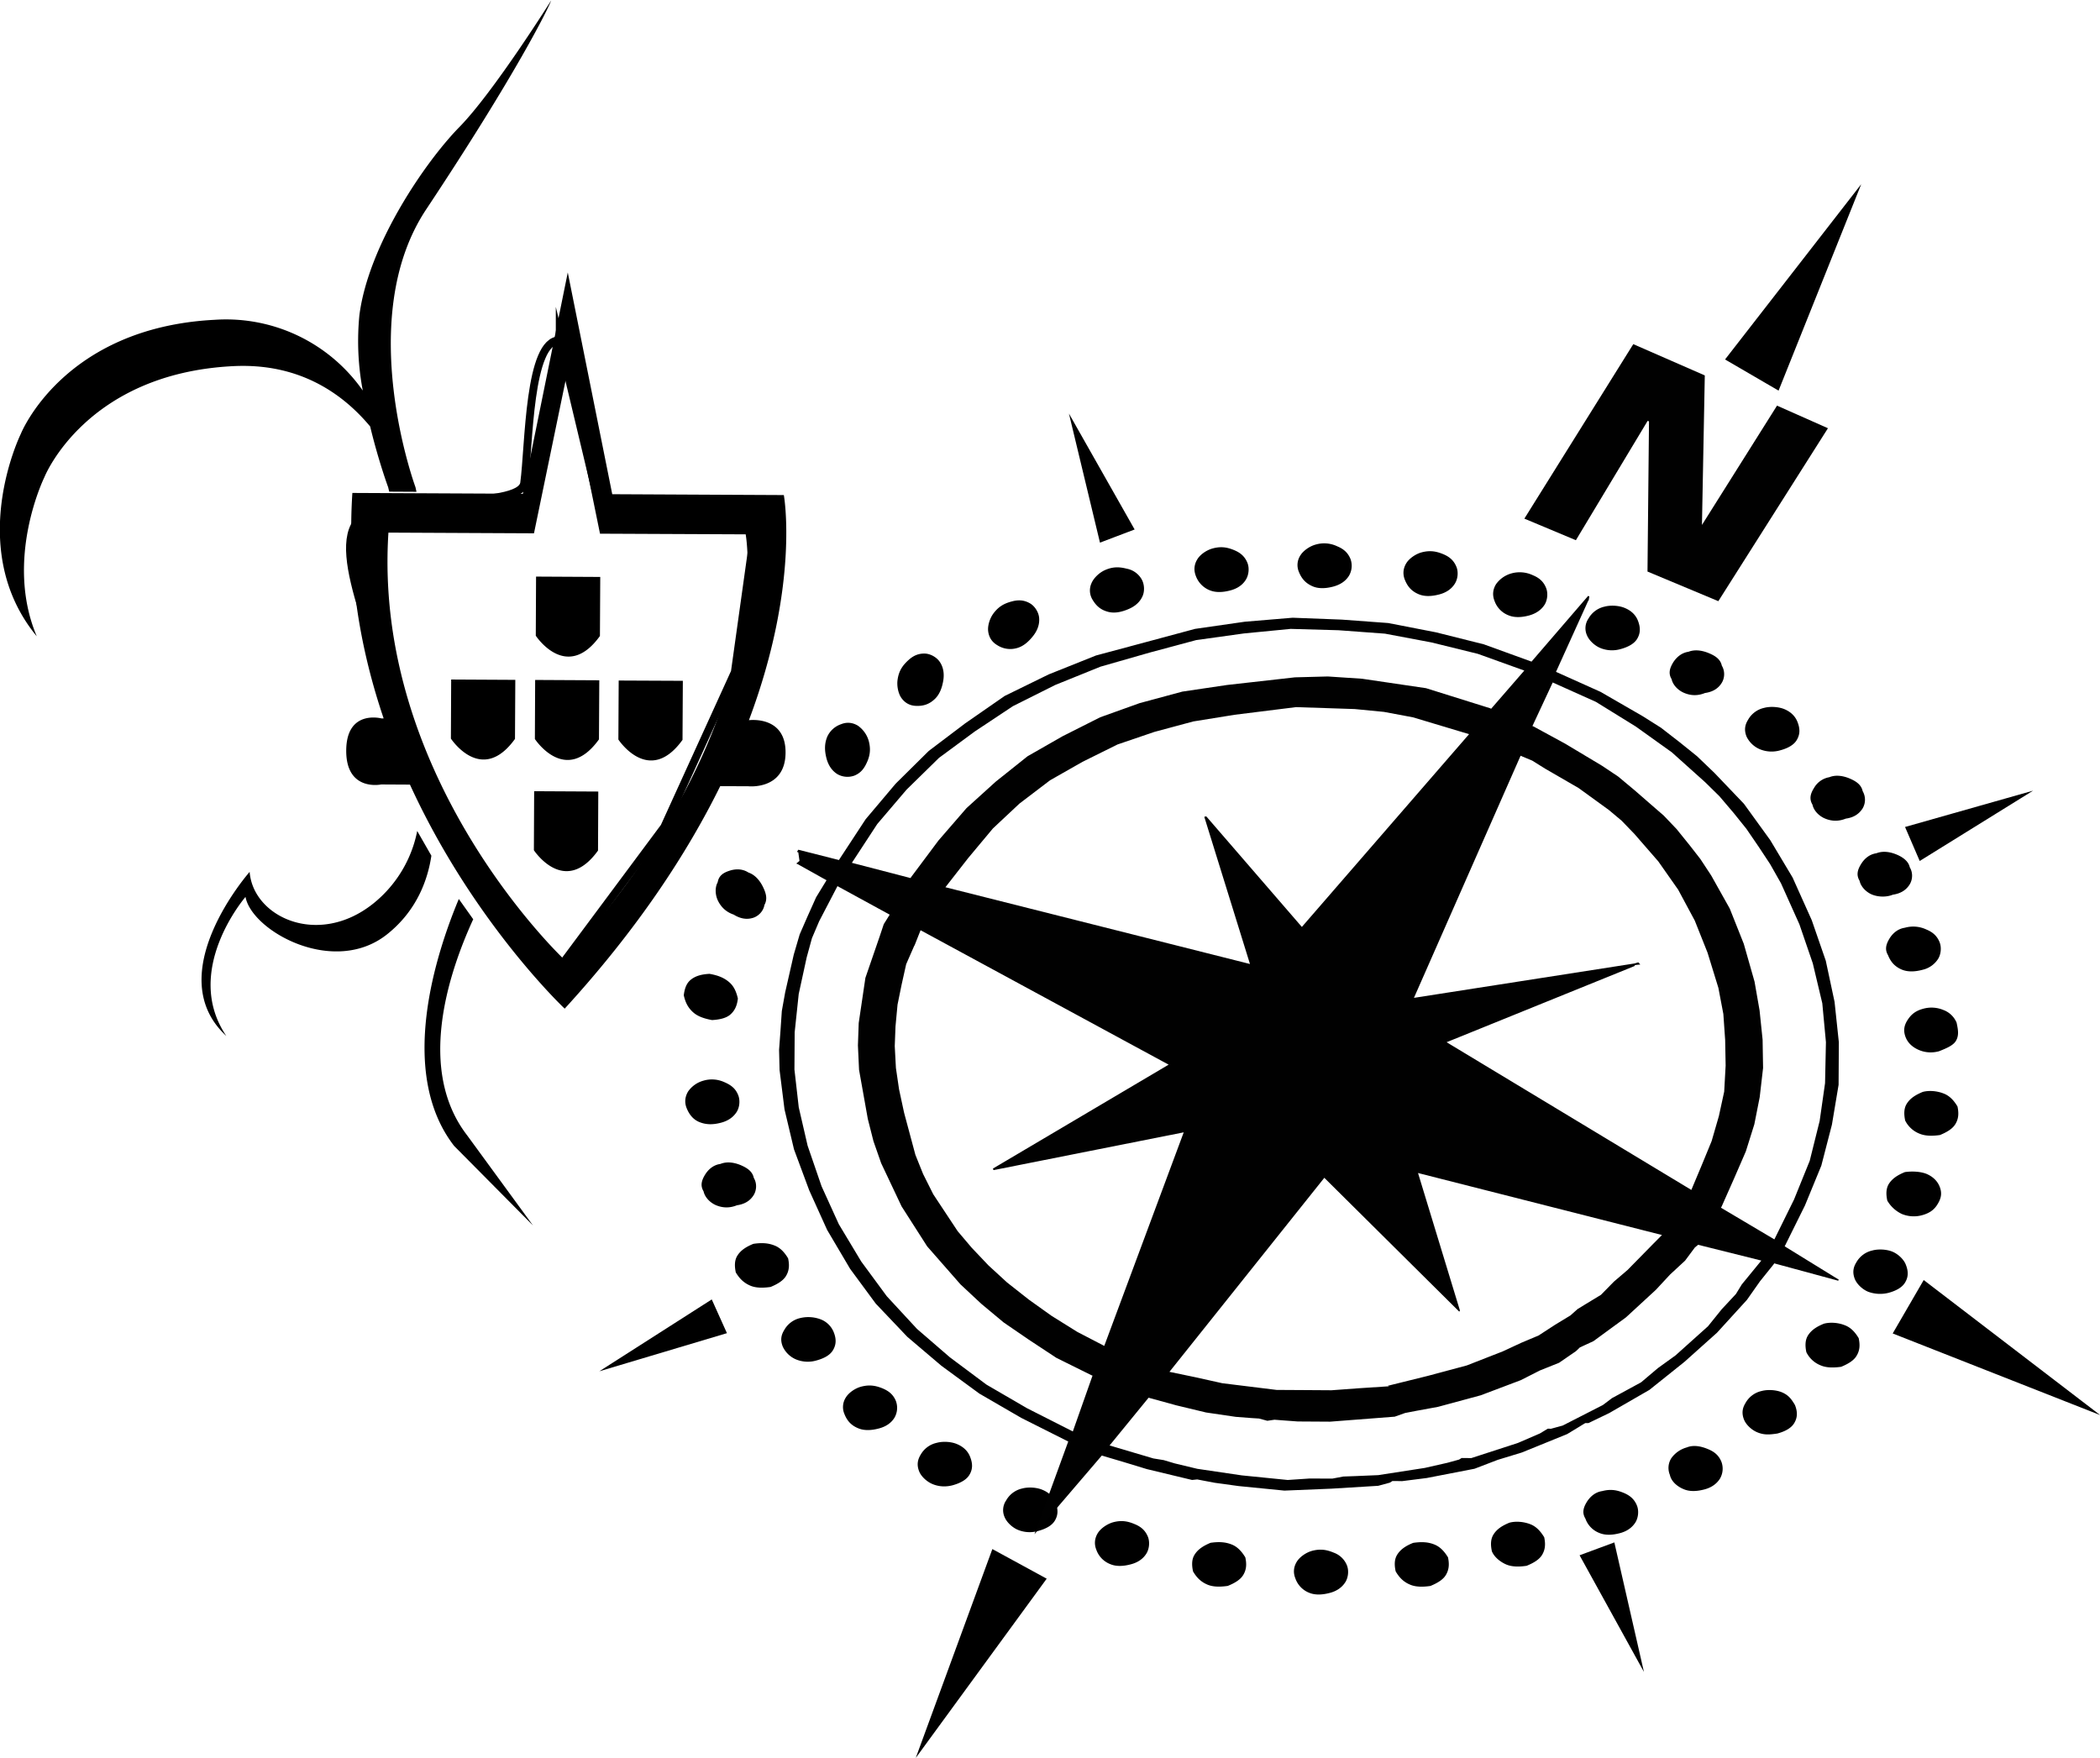 <svg xmlns="http://www.w3.org/2000/svg" width="221.4" height="185.33" viewBox="0 0 58.579 49.035" xmlns:v="https://vecta.io/nano"><style><![CDATA[.C{fill:none}.D{stroke:#000}.E{stroke-miterlimit:22.926}.F{stroke-width:.15}.G{stroke-width:.353}]]></style><g transform="matrix(4.115 0 0 4.105 932.427 184.118)"><g clip-path="url(#A)" transform="matrix(.35 .046 .046 -.35 -311.53 39.199)"><path d="M224.349 248.045c-.054-.118-.151-.197-.266-.245-.153-.064-.287-.081-.426-.043-.111.031-.202.108-.272.233-.052.093-.065.203-.013.322a.53.53 0 0 0 .265.244.57.57 0 0 0 .389.027c.139-.038.24-.092.309-.218.052-.093.056-.226.014-.32m.531-1.547c-.053-.118-.15-.197-.294-.237-.126-.072-.259-.089-.398-.051-.112.031-.23.117-.272.234-.08.101-.065.203-.013.321.042.094.122.204.266.244.125.072.276.058.387.028.139-.039.241-.093.283-.211.079-.1.083-.233.041-.328m.817-1.466c-.042-.095-.14-.174-.265-.246-.144-.04-.277-.057-.388-.026-.14.039-.231.116-.311.217-.041.117-.055.227-.013.321.053.118.151.196.276.268.143.041.276.057.415.019.112-.029.203-.107.283-.209.042-.118.055-.227.003-.344m1.08-1.3c-.042-.095-.14-.173-.294-.237a.59.59 0 0 0-.388-.027.49.49 0 0 0-.281.21c-.071.124-.056.226-.014.32a.47.47 0 0 0 .275.269.67.67 0 0 0 .389.027.44.44 0 0 0 .282-.21c.07-.124.083-.234.031-.352m1.342-1.131c-.052-.117-.15-.195-.266-.243-.153-.064-.286-.08-.397-.05-.141.037-.231.114-.3.239a.34.34 0 0 0-.013.32c.041.093.149.196.264.243.154.063.277.057.417.019.11-.031.212-.084.281-.208a.38.38 0 0 0 .014-.32m1.568-.908c-.042-.093-.14-.172-.293-.237-.116-.047-.248-.064-.387-.026-.112.031-.232.115-.284.209-.069.125-.054.226-.013.321a.47.47 0 0 0 .277.267c.116.049.276.058.387.027.14-.038.231-.115.282-.209.07-.125.084-.234.031-.352m1.742-.659c-.042-.094-.14-.173-.294-.237a.59.59 0 0 0-.388-.027c-.111.031-.229.116-.282.209a.33.33 0 0 0-.013.321.47.47 0 0 0 .276.269c.115.048.276.057.387.026.141-.037.231-.115.283-.209.069-.125.083-.234.031-.352m1.828-.394c-.052-.118-.151-.197-.265-.244-.154-.065-.288-.081-.398-.05a.46.46 0 0 0-.301.24c-.052.093-.066.203-.013.322.042.093.151.196.266.245.154.063.276.056.415.017.111-.029.212-.084.282-.208.052-.094.056-.228.014-.322m1.895-.172c-.042-.094-.14-.173-.266-.244-.143-.04-.275-.057-.387-.027-.14.038-.231.115-.31.217-.042.117-.056.227-.014.32.052.118.151.197.276.27.144.04.276.056.416.018.112-.031.202-.109.282-.209.042-.117.056-.227.003-.345m1.965.125c-.053-.118-.151-.198-.265-.245-.154-.064-.287-.081-.399-.051a.46.46 0 0 0-.299.241c-.053.094-.066.204-.014.321.042.095.15.198.265.246.154.063.277.057.416.019a.43.43 0 0 0 .283-.21c.052-.094.055-.227.013-.321m1.893.382c-.042-.094-.14-.173-.266-.245-.142-.04-.276-.057-.387-.026-.14.037-.231.116-.31.217-.043.118-.056.227-.014.321.052.117.151.198.276.268.144.04.277.058.416.019.111-.03.202-.108.283-.209.041-.118.054-.227.002-.345m1.782.626c-.042-.095-.14-.173-.266-.245-.143-.041-.276-.057-.388-.027-.139.039-.257.123-.31.217-.042.118-.055.227-.013.321.052.118.15.197.276.269.115.048.276.057.415.019.112-.031.202-.109.283-.21.041-.117.055-.226.003-.344m1.698.859c-.053-.118-.15-.198-.266-.246-.154-.064-.286-.08-.398-.049a.46.46 0 0 0-.3.24c-.081.101-.066.203-.014.321.043.094.124.205.266.245.154.063.277.057.416.019.111-.031.213-.085.282-.21.052-.093.055-.226.014-.32m1.499 1.045c-.053-.117-.15-.197-.266-.245-.154-.064-.286-.08-.398-.049-.139.037-.259.122-.3.239a.35.35 0 0 0-.014.322.54.54 0 0 0 .267.244c.125.071.276.058.415.019.111-.03.213-.084.282-.209a.38.38 0 0 0 .014-.321m1.272 1.24c-.042-.094-.14-.173-.293-.237-.143-.041-.248-.065-.388-.026-.111.03-.23.115-.282.208-.069.125-.055.227-.013.321a.47.47 0 0 0 .276.269c.115.048.275.057.388.027.139-.039.201-.108.282-.21.069-.124.083-.234.03-.352m1.019 1.442c-.041-.095-.14-.174-.265-.246-.144-.039-.276-.056-.389-.025a.52.52 0 0 0-.31.217c-.041.116-.054.226-.013.32.053.118.151.197.276.268.116.048.276.058.416.019.112-.03.202-.107.282-.208.042-.118.056-.227.003-.345m.739 1.519c-.042-.094-.14-.174-.294-.237a.66.66 0 0 0-.387-.027c-.112.031-.23.115-.283.209-.069.125-.055.227-.013.321a.47.47 0 0 0 .277.268c.115.048.276.057.387.026s.23-.116.282-.21c.07-.123.084-.233.031-.35m.422 1.576c-.042-.095-.112-.181-.266-.245a.6.6 0 0 0-.388-.027.64.64 0 0 0-.31.218c-.042.117-.055.226-.014.321.054.117.152.197.277.268.143.04.303.049.416.02.139-.039.23-.117.282-.21.07-.125.056-.227.003-.345m-.603 4.688a.48.48 0 0 0-.265-.246c-.154-.064-.286-.08-.398-.05-.139.038-.231.117-.3.241-.08.101-.065.203-.014.321.042.095.123.204.266.245a.59.59 0 0 0 .416.019c.112-.03.213-.085.282-.21.052-.093.055-.227.013-.32m-1.815 2.683c-.054-.118-.151-.198-.294-.237-.125-.071-.259-.089-.398-.05-.112.03-.231.116-.272.233-.08.101-.067.203-.013.321a.42.42 0 0 0 .265.245c.126.072.277.057.388.027.139-.039.24-.093.282-.21a.33.33 0 0 0 .042-.329m-1.427 1.137c-.042-.095-.14-.174-.293-.237a.59.59 0 0 0-.388-.027.5.5 0 0 0-.283.209c-.069.125-.055.227-.013.321a.47.47 0 0 0 .276.269c.116.048.276.057.388.027.14-.038.23-.116.282-.21.07-.125.083-.234.031-.352m-1.57.907c-.052-.118-.15-.196-.294-.236-.125-.072-.257-.089-.397-.05-.112.03-.231.115-.273.231-.08.101-.064.202-.013.321.043.093.123.203.266.244.127.07.276.055.388.025.14-.037.24-.091.282-.208.08-.101.083-.234.041-.327m-1.722.626c-.042-.094-.14-.173-.294-.237a.59.59 0 0 0-.387-.027c-.112.031-.23.116-.283.209a.33.33 0 0 0-.013.322.47.47 0 0 0 .276.268c.115.048.276.057.387.026.14-.037.231-.114.283-.208.069-.125.083-.235.031-.353m-1.846.424c-.053-.117-.152-.196-.266-.245-.153-.064-.287-.08-.398-.049a.46.46 0 0 0-.3.24c-.052.094-.066.203-.013.322a.54.54 0 0 0 .265.244.59.59 0 0 0 .415.019c.112-.03.213-.084.283-.21.052-.093.056-.226.014-.321m7.652-4.427c-.053-.118-.151-.198-.294-.238-.125-.072-.286-.08-.398-.05s-.23.116-.272.233c-.08.101-.066.203-.013.321.042.095.122.205.265.245.127.071.276.057.389.026s.24-.092.281-.209c.08-.101.084-.233.042-.328"/></g><g fill="#010101"><path d="M0 0l-1.026.304-1.13-2.465L-2.477.7l-1.44.418-1.636-3.603 1.035-.283L-3.451-.31l.027-.007.348-2.87 1.423-.388z" transform="matrix(.35 .046 .046 -.35 -214.201 -41.942)"/><path d="M0 0l.009.022.075.299 5.06-1.945-3.085-2.423.016-.028 3.526 1.197-.977-4.275-.549.2-.53.242-.47.251-.46.274-.398.28-.362.294-.31.282-.557.643-.244.361-.195.347-.321.776-.155.435-.113.399-.077.414-.035.377-.016.421.027.387.036.407zm-1.609.955L-.543.541-.632.345-.677.112l-.17-.838-.014-.879.041-.429.083-.464.29-.915.164-.412.201-.399.497-.773.588-.7.73-.642.441-.316.476-.302.52-.265.573-.279.706-.242.026-.007-.235-1.114-.929.328-.832.349-.767.431-.696.459-.657.548-.574.599-.521.657-.423.68-.367.739-.265.71-.177.711-.089.712-.019.74.06.72.052.379.095.342zM5.237 3.21l-.036-.014L6.44.501.449 1.204l.36.613.397.628.444.542.523.52.571.433.623.419.67.332.714.297.771.231 1.151.3 1.123.11.561.019.567-.031 1.111-.181-2.7-4.098zm5.69 3.578l-.535-.811-.025.007-1.267.222-1.24.02-.658-.042-.625-.099-1.274-.316-.833-.238-.785-.327-.716-.369-.667-.455-.617-.47-.542-.564-.49-.578-.452-.687-.429-.767-.01-.022-1.155.144.386.804.471.729.539.689.614.592.664.58.749.508.818.464.901.392.855.355.895.247.875.203.914.094.894.051.907-.051.913-.102zm5.091-9.76l.01.022.167.568.156.547.094.539.034.531-.009.566-.08.538-.131.551-.168.537-.3.695-.355.637-.436.585-.249.289-.242.239-.286.273-.276.223-.628.417-.34.216-.334.165-.754.328-.644.249-.026.007.277.882.871-.262.821-.371.751-.402.712-.489.304-.23.31-.281.286-.274.29-.325.249-.288.256-.34.454-.738.352-.71.281-.738.167-.734.086-.784-.008-.735-.089-.785-.202-.78-.274-.809zm-1.054-.669l-.139-.183-.429-.571-.23-.256-.214-.285-.274-.22-.135-.11-.12-.139-.273-.22-.282-.242-.314-.184-.325-.207-.654-.361-.714-.296-.739-.29.026-.006-.574-.114-.512-.106-.553-.069-.494-.062-1.05-.008-.53.047-.505.038 2.462 4.091 2.905-2.217.01.023-1.143 2.52zm.504-.432l.154.277.055.059 1.243-.143-.208-.336-.104-.168-.088-.198-.233-.328-.218-.358-.545-.637-.302-.285-.286-.315-.343-.25-.172-.125-.156-.154-.713-.492-.214-.09-.062-.007-.046-.037-.091-.073-.394-.236-.85-.406-.123-.016-.062-.007-.046-.037-.213-.09-.419-.155-.868-.254-.441-.077-.22-.037-.204-.067-.432-.055-.414-.083-.884-.027-.865.014-.444.047-.217.035-.201.006-.867.138.623 1.009.547-.076.584-.062.576-.009.298.016.149.01.165-.022.133.038.149.008.298.017.616.077 1.218.257.188.096.204.068.408.132.786.328.726.39.333.229.351.198.292.264.064.08.082.052.161.102.56.536.499.599.234.33zm-1.703 5.496l.01.022.098.023-.043.036-.071-.031L9.647.265l1.423 4.888.234-.064.265-.121.686-.286.631-.343.271-.173.279-.223.521-.462.449-.49.394-.549.323-.579.295-.645.16-.486.1-.493.073-.486.038-.502-.04-.48-.075-.495-.127-.48-.137-.503L10.38-.5zm-1.799 6.848l.011.023.003.072-.025.007-.913-1.396-.952.211-.939.109-.934.058-.893-.051-.94-.087-.901-.196-.929-.261-.892-.371-.928-.385-.852-.479-.785-.522-.684-.623-.623-.616-.549-.709-.481-.752-.397-.825-.009-.021-.8.095-.02-.044.027-.007.044-.16-.055-.058.026-.007.592-.236-.155-.35-.115-.385-.105-.365-.062-.4-.069-.743-.017-.364.025-.399.02-.349.06-.384.193-.74.281-.739.393-.745.44-.71.536-.686.575-.599.683-.554.721-.467.794-.437.857-.358.955-.334-.411-1.854 1.085 1.67.433-.069.46-.077.887-.094.097.023.114-.007.227-.013.463-.003.884.028.882.153.891.173.213.089.045.037.062.009.123.014.461.121.888.297.42.228.439.2.817.465.182.146.091.074.045.036.061.008.37.243.707.543.597.623.546.637.487.701.202.387.217.358.009.021 1.261-.171.01.021-1.114.501.283.83.212.802.099.808.027.778-.102.813-.183.761-.27.762-.369.739-.472.767-.519.657-.592.628-.641.517-.372.274-.365.223-.392.23-.385.178-.857.356-.897.27z" transform="matrix(.35 .046 .046 -.35 -220.396 -38.422)"/></g><path d="M-222.798-42.541l.291 1.222 1.043-.019-.147 1.053-.478 1.052-.763 1.028-.035-.059-1.048-1.58c-.002-.036-.004-.072-.012-.107.002-.396-.435-1.149-.207-1.375.174-.172 1.09-.057 1.115-.244.034-.252.029-.974.241-.97z" clip-path="url(#D)" stroke-width=".053" class="C D E"/><path d="M-223.668-39.037c-.023.154-.093.369-.3.534-.362.289-.918-.023-.96-.254 0 0-.431.5-.13.945-.455-.419.158-1.115.158-1.115.024.308.465.513.837.216a.84.84 0 0 0 .299-.494l.096.168m.284.431c-.178.389-.379 1.032-.041 1.47l.446.612-.535-.541c-.386-.5-.123-1.306.032-1.678l.097.137m-2.958-1.922c-.491-.597-.108-1.376-.108-1.376s.287-.723 1.316-.775a1.13 1.13 0 0 1 1.002.481 1.81 1.81 0 0 1-.023-.512c.061-.477.446-1.042.678-1.279s.622-.86.622-.86c-.015.045-.228.485-.848 1.421-.492.744-.072 1.886-.072 1.886l.007.032-.185-.001-.007-.03s-.065-.176-.122-.413c-.193-.232-.489-.432-.928-.41-1.001.05-1.28.754-1.28.754s-.274.557-.052 1.082" clip-path="url(#E)"/><g clip-path="url(#B)" transform="matrix(.35 .046 .046 -.35 -311.53 39.199)"><path d="M219.185 257.758l.143-1.129s.701-.817 1.222.155l-.142 1.128zm-1.358-2.177l.143-1.128s.7-.818 1.221.154l-.142 1.128zm1.6.202l.143-1.128s.701-.818 1.221.153l-.142 1.129zm1.592.198l.142-1.127s.701-.818 1.222.154l-.142 1.128zm-1.332-2.324l.143-1.127s.701-.818 1.222.154l-.143 1.127zm-.421 8.066l1.029-2.986 2.775.352s1.133-3.519-2.387-8.57c0 0-4.103 2.959-4.419 7.709l2.773.351zm-2.667-7.059s-.692.092-.592-.7.751-.561.751-.561l.548.069c1.549-2.475 3.508-3.889 3.508-3.889 1.191 1.708 1.941 3.271 2.403 4.636l.534.068s.717.016.626.735c-.085.677-.705.546-.779.528.633 2.728.1 4.384.1 4.384l-3.269-.413-1.403 4.121-.3-4.336-3.248-.411c.104-1.583.559-3.001 1.161-4.225zm30.981-3.807c-.042-.095-.14-.173-.265-.245-.144-.04-.276-.056-.389-.026a.52.52 0 0 0-.31.216c-.041.118-.055.227-.013.321.052.119.152.197.276.269.115.048.276.057.416.018.111-.03.202-.107.282-.209.041-.116.056-.226.003-.344m-.199 1.589c-.042-.095-.168-.166-.294-.237-.115-.048-.248-.065-.387-.026s-.231.115-.283.208c-.069.125-.055.227-.014.321.053.118.123.205.277.269a.59.59 0 0 0 .388.026.44.44 0 0 0 .282-.209c.041-.117.084-.234.031-.352"/></g><g transform="matrix(.35 .046 .046 -.35 -214.859 -42.417)"><path d="M0 0l1.841 3.152L.938-.394z"/><path d="M0 0l1.841 3.152L.938-.394z" class="C D E F"/></g><g clip-path="url(#C)" transform="matrix(.35 .046 .046 -.35 -311.53 39.199)"><path d="M224.173 251.788c-.116-.054-.243-.049-.377.013-.143.028-.253.104-.333.223-.064.096-.098.239-.053.355.005.128.082.196.2.251.093.044.226.075.361.011.142-.029.246-.138.31-.234.081-.121.122-.227.076-.344-.005-.128-.09-.231-.184-.275m-.194-1.907c-.07-.076-.189-.12-.33-.147-.148.007-.28.033-.376.098-.12.08-.181.183-.225.304-.002.124.019.232.089.309.087.095.205.138.347.165.149-.007.28-.032.4-.113.097-.064.158-.167.202-.288.002-.124-.021-.232-.107-.328m1.442 4.859c-.118.053-.197.15-.246.265-.064.154-.081.287-.044.426a.45.45 0 0 0 .232.273c.093.053.202.066.321.015a.54.54 0 0 0 .247-.265c.064-.154.057-.276.027-.388-.038-.139-.091-.241-.215-.311a.39.39 0 0 0-.322-.015m11.276 5.185c-.052-.118-.15-.197-.265-.245-.154-.064-.287-.081-.398-.05-.14.038-.23.116-.3.241-.052.093-.066.203-.014.32.042.095.151.198.266.246.155.063.277.056.415.019.113-.031.213-.085.283-.21.053-.093.056-.227.013-.321m-2.036-.115c-.052-.118-.151-.196-.266-.245-.153-.064-.287-.081-.398-.05-.139.039-.23.116-.3.241a.34.34 0 0 0-.013.32c.043.095.151.197.266.245a.58.58 0 0 0 .415.019c.112-.03.212-.084.283-.21a.38.38 0 0 0 .013-.32m-1.953-.332c-.051-.118-.15-.197-.266-.245-.153-.064-.286-.08-.398-.05a.47.47 0 0 0-.3.24c-.051.094-.065.203-.012.321.042.096.15.197.266.245.153.064.276.058.415.02.112-.031.212-.085.282-.21.052-.094.055-.226.013-.321m-1.925-.569c-.034-.125-.119-.217-.226-.282-.142-.087-.27-.124-.385-.111-.144.016-.245.079-.334.193a.34.34 0 0 0-.061.314c.027.1.118.218.224.283.143.087.265.098.408.081a.42.42 0 0 0 .311-.163c.066-.085.09-.216.063-.315m-1.918-.673c.03-.125.001-.248-.061-.356-.083-.145-.178-.239-.284-.283a.46.46 0 0 0-.384.007c-.099.042-.176.121-.207.246-.025.102-.002.248.061.357.082.144.183.213.317.268.107.044.22.063.352.007.098-.042.182-.146.206-.246m-1.782-1.093c.086-.095.118-.217.116-.341-.004-.167-.043-.295-.117-.385-.091-.112-.198-.164-.341-.176-.107-.01-.212.022-.299.118-.068.076-.119.218-.115.343.003.166.059.275.151.386.074.09.164.16.306.174.108.009.229-.042.299-.119"/></g><g transform="matrix(.35 .046 .046 -.35 -213.544 -36.114)"><path d="M0 0l3.161-1.826-3.551.888z"/><path d="M0 0l3.161-1.826-3.551.888z" class="C D E F"/></g><g transform="matrix(.35 .046 .046 -.35 -219.536 -34.115)"><path d="M0 0l-1.747-3.205.799 3.572z"/><path d="M0 0l-1.747-3.205.799 3.572z" class="C D E F"/></g><g transform="matrix(.35 .046 .046 -.35 -215.668 -34.335)"><path d="M0 0l.673-1.817-1.15 1.565z"/><path d="M0 0l.673-1.817-1.15 1.565z" class="C D E F"/></g><g transform="matrix(.35 .046 .046 -.35 -219.117 -41.2)"><path d="M0 0l-.693 1.808L.475.256z"/><path d="M0 0l-.693 1.808L.475.256z" class="C D E F"/></g><g transform="matrix(.35 .046 .046 -.35 -213.642 -39.215)"><path d="M0 0l1.778.768L.276-.464z"/><path d="M0 0l1.778.768L.276-.464z" class="C D E F"/></g><g transform="matrix(.35 .046 .046 -.35 -221.701 -35.809)"><path d="M0 0l-1.768-.793L-.283.459z"/><path d="M0 0l-1.768-.793L-.283.459z" class="C D E F"/></g></g><defs><clipPath id="A"><path d="M0 0h595.276v419.528H0z"/></clipPath><clipPath id="B"><path d="M0 0h595.276v419.528H0z"/></clipPath><clipPath id="C"><path d="M0 0h595.276v419.528H0z"/></clipPath><clipPath id="D"><path d="M-311.53 39.199L-103.3 66.41-84.123-80.343l-208.23-27.211z" class="G"/></clipPath><clipPath id="E"><path d="M-311.53 39.199L-103.3 66.41-84.123-80.343l-208.23-27.211z" class="G"/></clipPath></defs></svg>